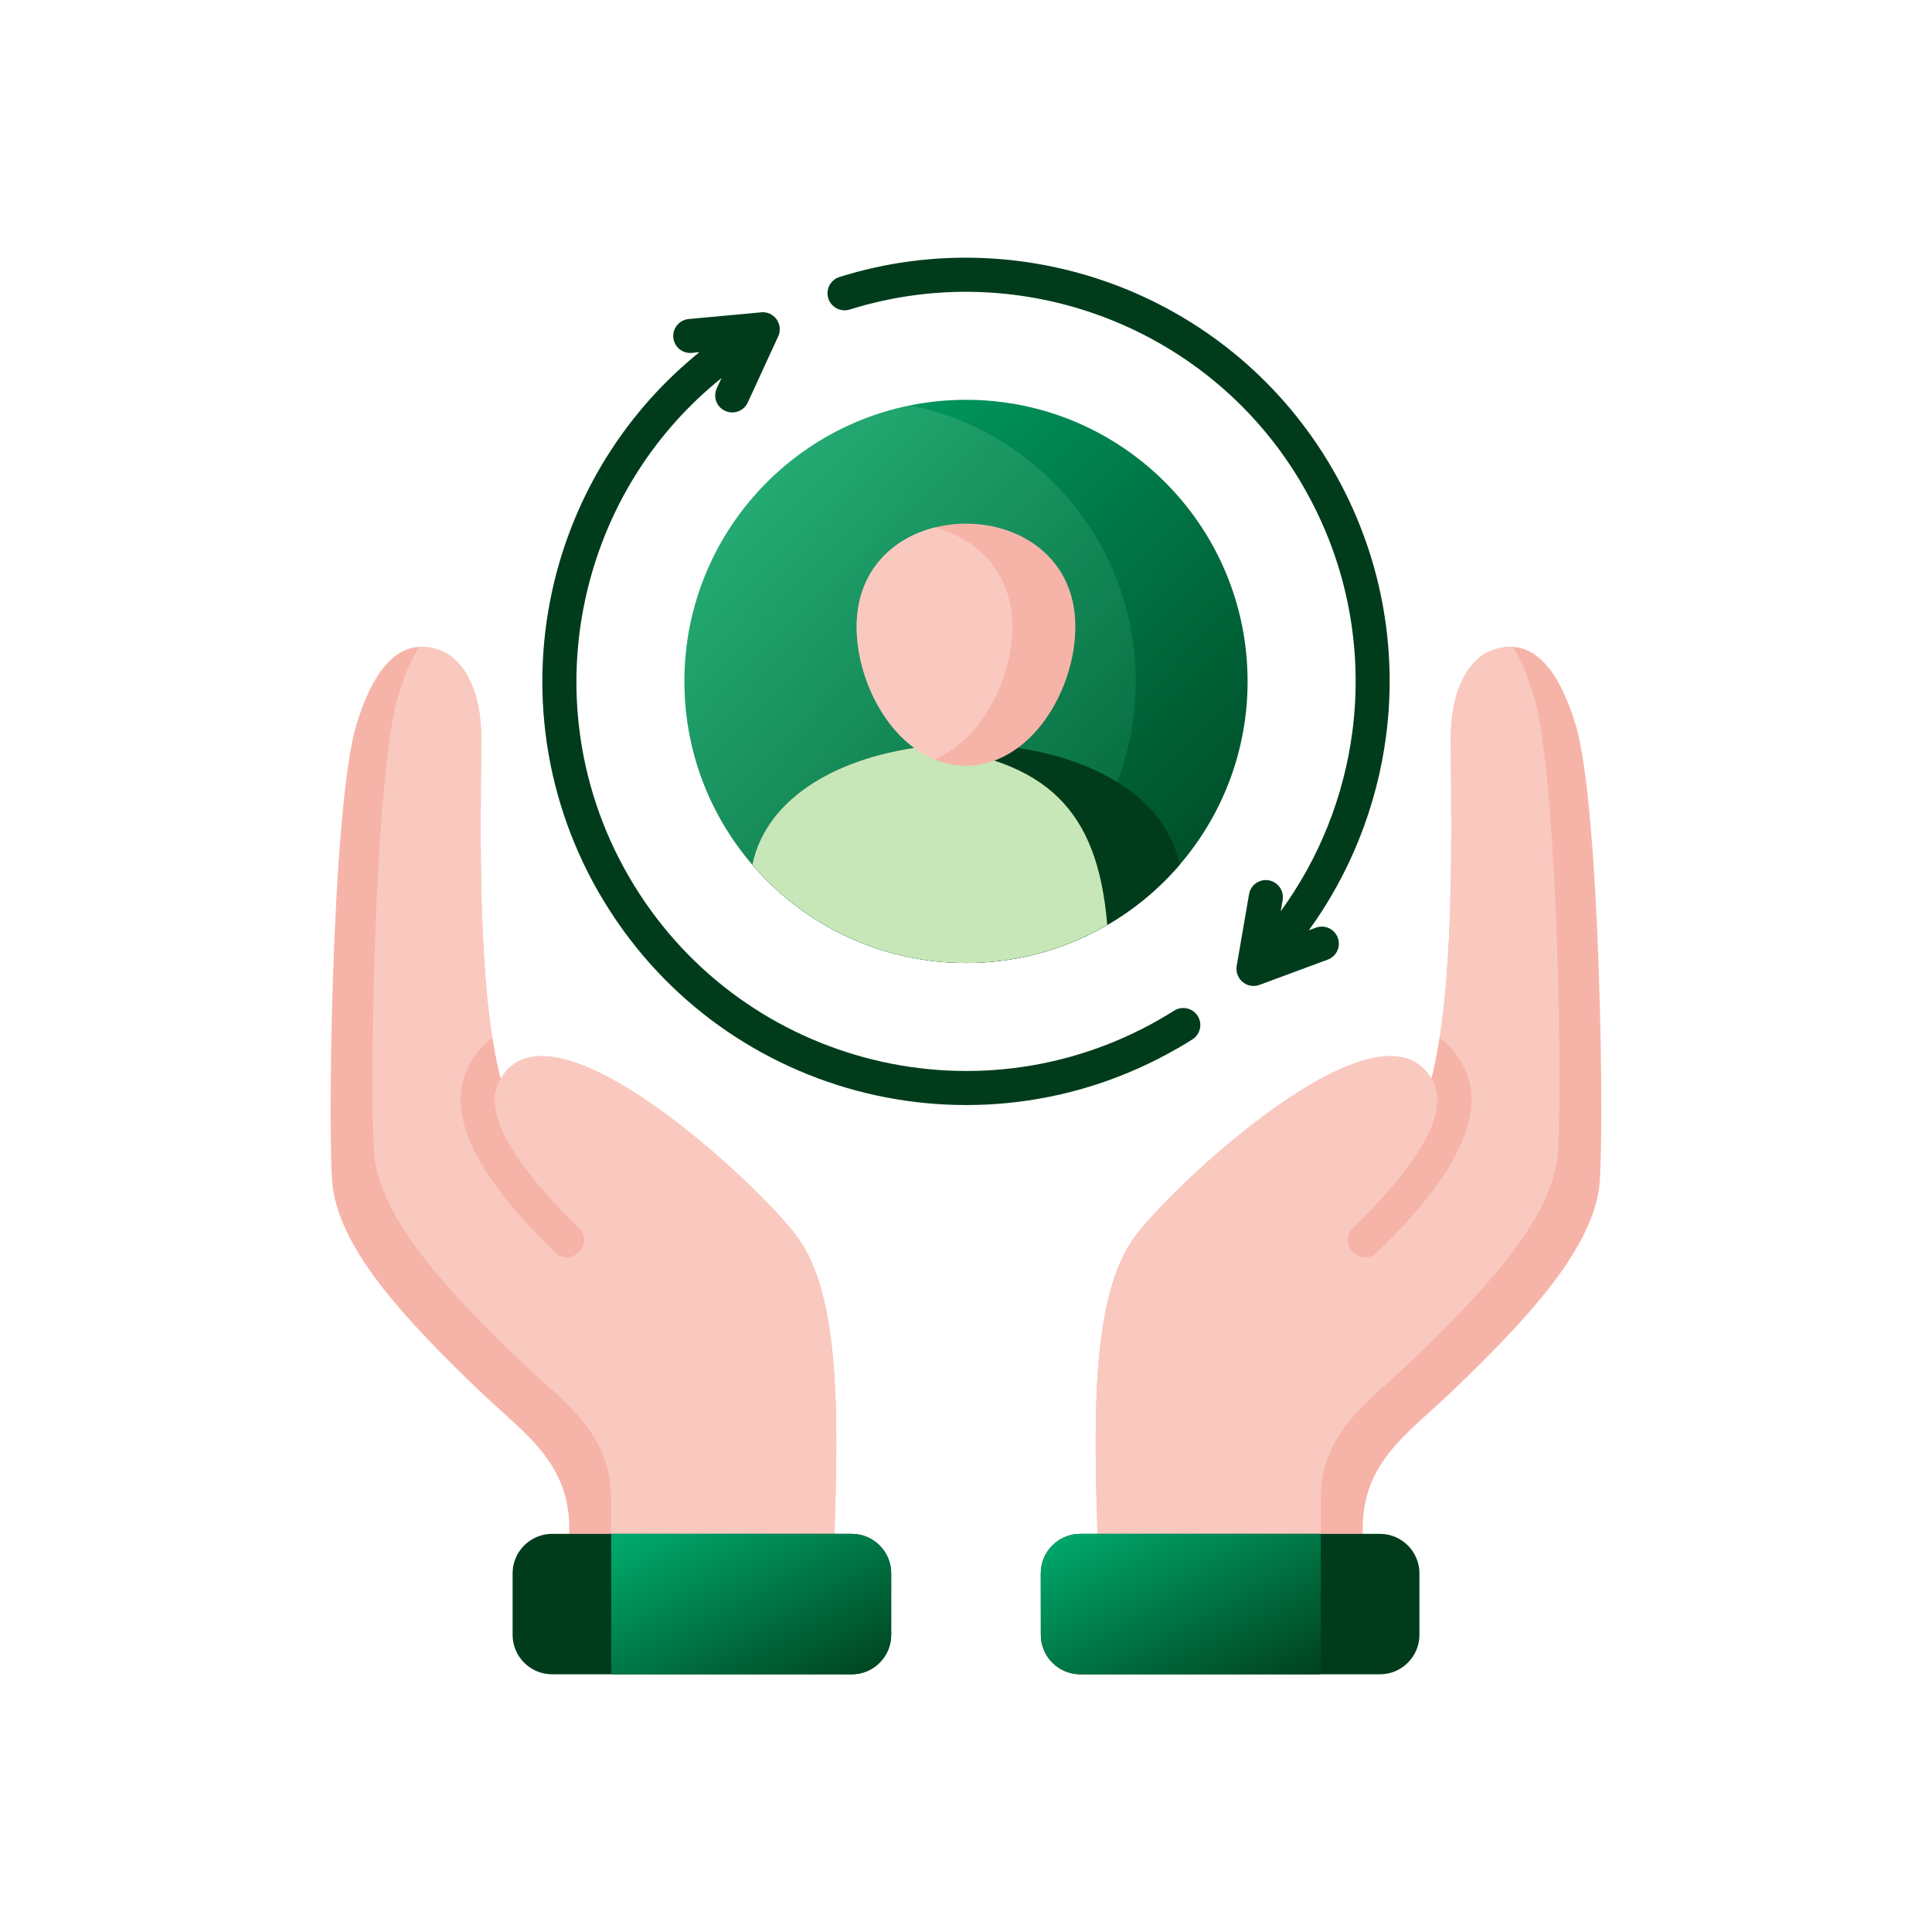 <svg width="65" height="65" viewBox="0 0 65 65" fill="none" xmlns="http://www.w3.org/2000/svg">
<path d="M44.274 31.209C44.57 31.101 44.901 31.253 45.009 31.551C45.118 31.85 44.966 32.178 44.668 32.286L42.424 33.117C42.212 33.217 41.952 33.181 41.776 33.011L41.768 33.003C41.711 32.946 41.664 32.875 41.635 32.794C41.599 32.696 41.591 32.593 41.607 32.495L42.023 30.086C42.074 29.774 42.373 29.563 42.684 29.617C42.996 29.671 43.205 29.967 43.154 30.279L43.089 30.656C44.391 28.871 45.213 26.79 45.498 24.625C45.858 21.866 45.351 18.969 43.851 16.373V16.37C42.305 13.69 39.95 11.764 37.272 10.719C34.543 9.653 31.478 9.507 28.586 10.415C28.282 10.508 27.962 10.339 27.867 10.038C27.772 9.734 27.94 9.414 28.244 9.319C31.388 8.332 34.722 8.492 37.69 9.65C40.598 10.787 43.157 12.881 44.841 15.798C46.472 18.622 47.025 21.771 46.632 24.772C46.322 27.113 45.438 29.364 44.035 31.299L44.274 31.209ZM23.274 11.872C22.959 11.902 22.68 11.669 22.653 11.354C22.623 11.039 22.856 10.763 23.171 10.733L25.561 10.513C25.74 10.481 25.93 10.535 26.068 10.673C26.25 10.857 26.283 11.134 26.166 11.351L25.157 13.543C25.024 13.831 24.682 13.956 24.395 13.823C24.107 13.693 23.982 13.351 24.115 13.063L24.275 12.719C22.059 14.498 20.545 16.907 19.843 19.533C18.977 22.762 19.338 26.321 21.131 29.446C21.147 29.465 21.158 29.487 21.169 29.511C22.981 32.626 25.878 34.717 29.11 35.583C32.335 36.448 35.886 36.087 39.011 34.299C39.036 34.283 39.06 34.267 39.087 34.253C39.139 34.223 39.204 34.185 39.28 34.139C39.386 34.077 39.459 34.031 39.505 34.001C39.774 33.833 40.127 33.914 40.295 34.18C40.463 34.448 40.384 34.801 40.116 34.969C40.007 35.04 39.926 35.089 39.874 35.121C39.812 35.159 39.73 35.208 39.627 35.265C39.616 35.273 39.603 35.279 39.592 35.284C36.19 37.237 32.322 37.63 28.811 36.692C25.301 35.751 22.148 33.474 20.179 30.086C20.163 30.062 20.149 30.037 20.135 30.013C18.188 26.611 17.794 22.745 18.733 19.235C19.495 16.394 21.134 13.785 23.532 11.848L23.274 11.872L23.274 11.872Z" fill="#003C1B"/>
<path fill-rule="evenodd" clip-rule="evenodd" d="M23.027 22.924C23.027 17.694 27.268 13.451 32.501 13.451C37.734 13.451 41.974 17.694 41.974 22.924C41.974 28.155 37.731 32.398 32.501 32.398C27.27 32.398 23.027 28.157 23.027 22.924Z" fill="url(#paint0_linear_2323_28513)"/>
<path fill-rule="evenodd" clip-rule="evenodd" d="M23.027 22.924C23.027 18.337 26.288 14.512 30.621 13.638C34.95 14.512 38.211 18.337 38.211 22.924C38.211 27.512 34.95 31.337 30.621 32.21C26.288 31.337 23.027 27.512 23.027 22.924Z" fill="url(#paint1_linear_2323_28513)" fill-opacity="0.2"/>
<path fill-rule="evenodd" clip-rule="evenodd" d="M39.689 29.093C37.952 31.114 35.375 32.398 32.5 32.398C29.624 32.398 27.047 31.114 25.311 29.093C26.436 23.684 38.563 23.684 39.689 29.093Z" fill="#003C1B"/>
<path fill-rule="evenodd" clip-rule="evenodd" d="M37.252 31.12C35.855 31.931 34.23 32.398 32.5 32.398C29.624 32.398 27.047 31.114 25.311 29.093C25.796 26.76 28.325 25.436 31.135 25.113C35.202 25.577 36.93 27.213 37.252 31.12Z" fill="#C8E7B8"/>
<path fill-rule="evenodd" clip-rule="evenodd" d="M32.501 25.77C34.712 25.732 36.179 23.198 36.179 21.085C36.179 16.462 28.822 16.462 28.822 21.085C28.822 23.198 30.29 25.732 32.501 25.77H32.501Z" fill="#F6B4A8"/>
<path fill-rule="evenodd" clip-rule="evenodd" d="M31.437 17.751C30.013 18.115 28.822 19.224 28.822 21.085C28.822 22.838 29.831 24.88 31.437 25.548C33.043 24.88 34.055 22.838 34.055 21.085C34.055 19.224 32.862 18.115 31.437 17.751Z" fill="#F9C9C0"/>
<path fill-rule="evenodd" clip-rule="evenodd" d="M45.849 51.605C45.768 49.204 47.366 48.241 48.896 46.768C51.348 44.413 53.472 42.131 53.795 40.013C53.993 38.727 53.852 27.175 53.014 24.395C52.493 22.669 51.663 21.476 50.391 21.818C49.547 22.005 48.798 23.014 48.809 24.886C48.828 28.065 48.947 33.249 48.158 36.299C46.441 33.312 39.431 39.904 38.183 41.6C36.718 43.596 36.805 47.603 36.922 51.605H45.849V51.605Z" fill="#F6B4A8"/>
<path fill-rule="evenodd" clip-rule="evenodd" d="M50.887 21.761C50.73 21.753 50.564 21.771 50.391 21.818C49.547 22.005 48.798 23.014 48.809 24.886C48.828 28.065 48.947 33.249 48.158 36.299C46.441 33.312 39.431 39.904 38.183 41.6C36.718 43.596 36.805 47.603 36.922 51.605H44.436C44.436 50.861 44.436 50.37 44.439 50.351C44.482 48.149 46.015 47.204 47.485 45.788C49.938 43.434 52.062 41.152 52.385 39.033C52.583 37.747 52.444 26.196 51.603 23.415C51.411 22.773 51.172 22.205 50.887 21.761Z" fill="#F9C9C0"/>
<path fill-rule="evenodd" clip-rule="evenodd" d="M46.429 51.605H36.345C35.612 51.605 35.016 52.201 35.016 52.931L35.018 55.004C35.018 55.733 35.612 56.33 36.345 56.33H46.428C47.158 56.33 47.755 55.733 47.755 55.004V52.931C47.755 52.201 47.158 51.605 46.428 51.605H46.429Z" fill="#003C1B"/>
<path fill-rule="evenodd" clip-rule="evenodd" d="M44.437 51.605H36.345C35.612 51.605 35.016 52.201 35.016 52.931L35.018 55.004C35.018 55.733 35.612 56.33 36.345 56.33H44.437V51.605H44.437Z" fill="url(#paint2_linear_2323_28513)"/>
<path fill-rule="evenodd" clip-rule="evenodd" d="M45.522 41.318C47.915 38.965 48.794 37.292 48.159 36.299C48.267 35.873 48.36 35.406 48.438 34.91C48.723 35.121 48.956 35.393 49.141 35.705C50.457 37.81 47.915 40.593 46.325 42.139C45.785 42.666 44.987 41.844 45.522 41.318ZM19.15 51.605C19.232 49.204 17.634 48.241 16.104 46.768C13.651 44.413 11.527 42.131 11.204 40.013C11.006 38.727 11.148 27.175 11.986 24.395C12.507 22.669 13.337 21.476 14.609 21.818C15.453 22.005 16.201 23.014 16.191 24.886C16.172 28.065 16.052 33.249 16.842 36.299C18.559 33.312 25.569 39.904 26.814 41.6C28.282 43.596 28.195 47.603 28.078 51.605H19.15V51.605Z" fill="#F6B4A8"/>
<path fill-rule="evenodd" clip-rule="evenodd" d="M14.112 21.761C14.269 21.753 14.434 21.771 14.608 21.818C15.452 22.005 16.201 23.014 16.19 24.886C16.171 28.065 16.051 33.249 16.841 36.299C18.558 33.312 25.568 39.904 26.813 41.6C28.281 43.596 28.194 47.603 28.077 51.605H20.563C20.563 50.861 20.56 50.37 20.56 50.351C20.517 48.149 18.984 47.204 17.514 45.788C15.061 43.434 12.937 41.152 12.611 39.033C12.416 37.747 12.555 26.196 13.395 23.415C13.588 22.773 13.827 22.205 14.112 21.761Z" fill="#F9C9C0"/>
<path fill-rule="evenodd" clip-rule="evenodd" d="M18.573 51.605H28.656C29.389 51.605 29.983 52.201 29.983 52.931V55.004C29.983 55.733 29.389 56.33 28.656 56.33H18.573C17.843 56.33 17.246 55.733 17.246 55.004V52.931C17.246 52.201 17.843 51.605 18.573 51.605Z" fill="#003C1B"/>
<path fill-rule="evenodd" clip-rule="evenodd" d="M20.564 51.605H28.657C29.389 51.605 29.983 52.201 29.983 52.931V55.004C29.983 55.733 29.389 56.33 28.657 56.33H20.564V51.605Z" fill="url(#paint3_linear_2323_28513)"/>
<path fill-rule="evenodd" clip-rule="evenodd" d="M19.478 41.317C17.086 38.965 16.207 37.291 16.841 36.299C16.733 35.873 16.641 35.406 16.562 34.91C16.277 35.121 16.044 35.393 15.86 35.705C14.544 37.81 17.086 40.593 18.675 42.139C19.212 42.666 20.013 41.844 19.478 41.317Z" fill="#F6B4A8"/>
<defs>
<linearGradient id="paint0_linear_2323_28513" x1="23.821" y1="14.165" x2="43.164" y2="33.064" gradientUnits="userSpaceOnUse">
<stop stop-color="#00A86B"/>
<stop offset="1" stop-color="#003C1B"/>
</linearGradient>
<linearGradient id="paint1_linear_2323_28513" x1="23.663" y1="14.338" x2="42.16" y2="29.113" gradientUnits="userSpaceOnUse">
<stop stop-color="#C8E7B8"/>
<stop offset="1" stop-color="#00A86B"/>
</linearGradient>
<linearGradient id="paint2_linear_2323_28513" x1="35.41" y1="51.783" x2="39.332" y2="59.421" gradientUnits="userSpaceOnUse">
<stop stop-color="#00A86B"/>
<stop offset="1" stop-color="#003C1B"/>
</linearGradient>
<linearGradient id="paint3_linear_2323_28513" x1="20.959" y1="51.783" x2="24.881" y2="59.42" gradientUnits="userSpaceOnUse">
<stop stop-color="#00A86B"/>
<stop offset="1" stop-color="#003C1B"/>
</linearGradient>
</defs>
</svg>
